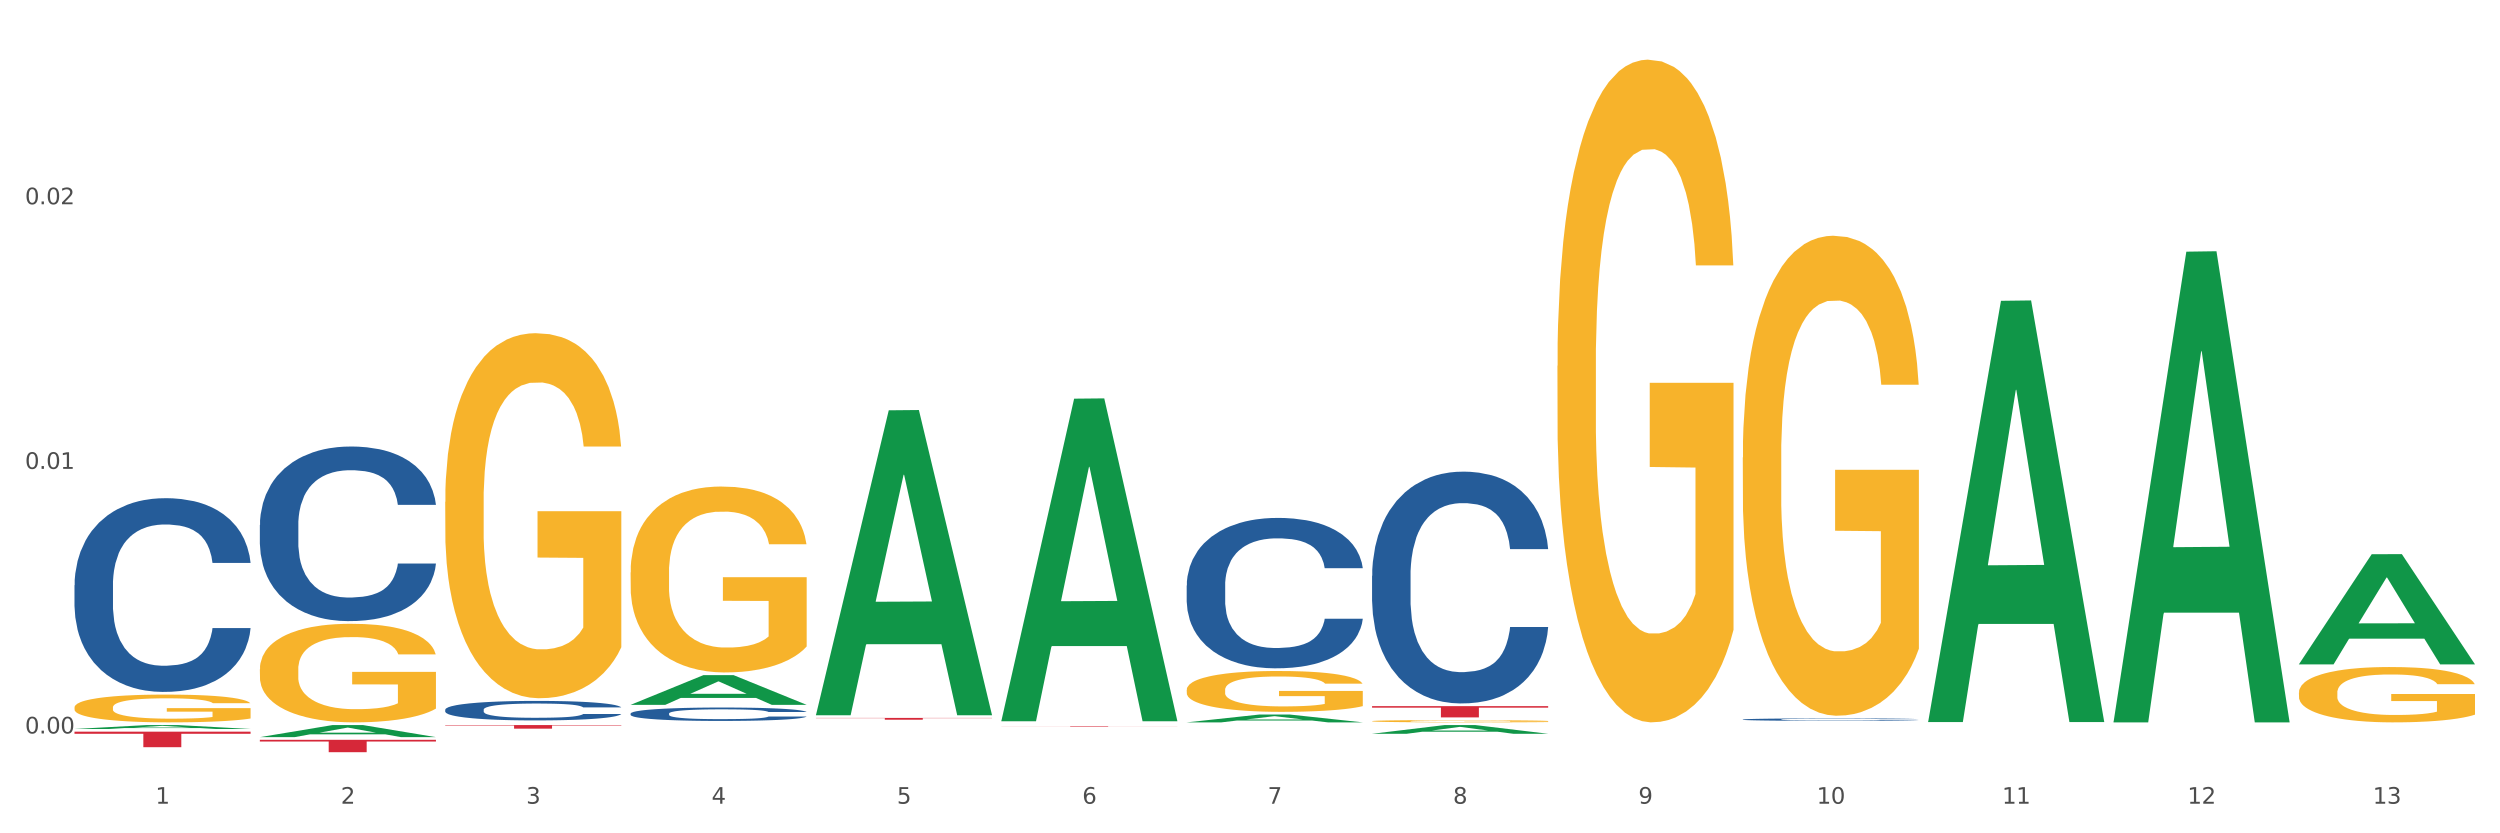 <?xml version="1.0" encoding="utf-8" standalone="no"?>
<!DOCTYPE svg PUBLIC "-//W3C//DTD SVG 1.1//EN"
  "http://www.w3.org/Graphics/SVG/1.1/DTD/svg11.dtd">
<svg xmlns:xlink="http://www.w3.org/1999/xlink" width="1080pt" height="360pt" viewBox="0 0 1080 360" xmlns="http://www.w3.org/2000/svg" version="1.1">
 <rect x="0" y="0" width="1080" height="360" fill="#333333" stroke="none"/>
 <defs>
  <style type="text/css">*{stroke-linejoin: round; stroke-linecap: butt}</style>
 </defs>
 <g id="figure_1">
  <g id="patch_1">
   <path d="M 0 360 
L 1080 360 
L 1080 0 
L 0 0 
z
" style="fill: #ffffff; stroke: #ffffff; stroke-linejoin: miter"/>
  </g>
  <g id="axes_1">
   <g id="matplotlib.axis_1">
    <g id="xtick_1">
     <g id="text_1">
      <!-- 1 -->
      <g style="fill: #4d4d4d" transform="translate(67.159 347.204) scale(0.096 -0.096)">
       <defs>
        <path id="DejaVuSans-31" d="M 794 531 
L 1825 531 
L 1825 4091 
L 703 3866 
L 703 4441 
L 1819 4666 
L 2450 4666 
L 2450 531 
L 3481 531 
L 3481 0 
L 794 0 
L 794 531 
z
" transform="scale(0.016)"/>
       </defs>
       <use xlink:href="#DejaVuSans-31"/>
      </g>
     </g>
    </g>
    <g id="xtick_2">
     <g id="text_2">
      <!-- 2 -->
      <g style="fill: #4d4d4d" transform="translate(147.238 347.204) scale(0.096 -0.096)">
       <defs>
        <path id="DejaVuSans-32" d="M 1228 531 
L 3431 531 
L 3431 0 
L 469 0 
L 469 531 
Q 828 903 1448 1529 
Q 2069 2156 2228 2338 
Q 2531 2678 2651 2914 
Q 2772 3150 2772 3378 
Q 2772 3750 2511 3984 
Q 2250 4219 1831 4219 
Q 1534 4219 1204 4116 
Q 875 4013 500 3803 
L 500 4441 
Q 881 4594 1212 4672 
Q 1544 4750 1819 4750 
Q 2544 4750 2975 4387 
Q 3406 4025 3406 3419 
Q 3406 3131 3298 2873 
Q 3191 2616 2906 2266 
Q 2828 2175 2409 1742 
Q 1991 1309 1228 531 
z
" transform="scale(0.016)"/>
       </defs>
       <use xlink:href="#DejaVuSans-32"/>
      </g>
     </g>
    </g>
    <g id="xtick_3">
     <g id="text_3">
      <!-- 3 -->
      <g style="fill: #4d4d4d" transform="translate(227.317 347.204) scale(0.096 -0.096)">
       <defs>
        <path id="DejaVuSans-33" d="M 2597 2516 
Q 3050 2419 3304 2112 
Q 3559 1806 3559 1356 
Q 3559 666 3084 287 
Q 2609 -91 1734 -91 
Q 1441 -91 1130 -33 
Q 819 25 488 141 
L 488 750 
Q 750 597 1062 519 
Q 1375 441 1716 441 
Q 2309 441 2620 675 
Q 2931 909 2931 1356 
Q 2931 1769 2642 2001 
Q 2353 2234 1838 2234 
L 1294 2234 
L 1294 2753 
L 1863 2753 
Q 2328 2753 2575 2939 
Q 2822 3125 2822 3475 
Q 2822 3834 2567 4026 
Q 2313 4219 1838 4219 
Q 1578 4219 1281 4162 
Q 984 4106 628 3988 
L 628 4550 
Q 988 4650 1302 4700 
Q 1616 4750 1894 4750 
Q 2613 4750 3031 4423 
Q 3450 4097 3450 3541 
Q 3450 3153 3228 2886 
Q 3006 2619 2597 2516 
z
" transform="scale(0.016)"/>
       </defs>
       <use xlink:href="#DejaVuSans-33"/>
      </g>
     </g>
    </g>
    <g id="xtick_4">
     <g id="text_4">
      <!-- 4 -->
      <g style="fill: #4d4d4d" transform="translate(307.396 347.204) scale(0.096 -0.096)">
       <defs>
        <path id="DejaVuSans-34" d="M 2419 4116 
L 825 1625 
L 2419 1625 
L 2419 4116 
z
M 2253 4666 
L 3047 4666 
L 3047 1625 
L 3713 1625 
L 3713 1100 
L 3047 1100 
L 3047 0 
L 2419 0 
L 2419 1100 
L 313 1100 
L 313 1709 
L 2253 4666 
z
" transform="scale(0.016)"/>
       </defs>
       <use xlink:href="#DejaVuSans-34"/>
      </g>
     </g>
    </g>
    <g id="xtick_5">
     <g id="text_5">
      <!-- 5 -->
      <g style="fill: #4d4d4d" transform="translate(387.475 347.204) scale(0.096 -0.096)">
       <defs>
        <path id="DejaVuSans-35" d="M 691 4666 
L 3169 4666 
L 3169 4134 
L 1269 4134 
L 1269 2991 
Q 1406 3038 1543 3061 
Q 1681 3084 1819 3084 
Q 2600 3084 3056 2656 
Q 3513 2228 3513 1497 
Q 3513 744 3044 326 
Q 2575 -91 1722 -91 
Q 1428 -91 1123 -41 
Q 819 9 494 109 
L 494 744 
Q 775 591 1075 516 
Q 1375 441 1709 441 
Q 2250 441 2565 725 
Q 2881 1009 2881 1497 
Q 2881 1984 2565 2268 
Q 2250 2553 1709 2553 
Q 1456 2553 1204 2497 
Q 953 2441 691 2322 
L 691 4666 
z
" transform="scale(0.016)"/>
       </defs>
       <use xlink:href="#DejaVuSans-35"/>
      </g>
     </g>
    </g>
    <g id="xtick_6">
     <g id="text_6">
      <!-- 6 -->
      <g style="fill: #4d4d4d" transform="translate(467.554 347.204) scale(0.096 -0.096)">
       <defs>
        <path id="DejaVuSans-36" d="M 2113 2584 
Q 1688 2584 1439 2293 
Q 1191 2003 1191 1497 
Q 1191 994 1439 701 
Q 1688 409 2113 409 
Q 2538 409 2786 701 
Q 3034 994 3034 1497 
Q 3034 2003 2786 2293 
Q 2538 2584 2113 2584 
z
M 3366 4563 
L 3366 3988 
Q 3128 4100 2886 4159 
Q 2644 4219 2406 4219 
Q 1781 4219 1451 3797 
Q 1122 3375 1075 2522 
Q 1259 2794 1537 2939 
Q 1816 3084 2150 3084 
Q 2853 3084 3261 2657 
Q 3669 2231 3669 1497 
Q 3669 778 3244 343 
Q 2819 -91 2113 -91 
Q 1303 -91 875 529 
Q 447 1150 447 2328 
Q 447 3434 972 4092 
Q 1497 4750 2381 4750 
Q 2619 4750 2861 4703 
Q 3103 4656 3366 4563 
z
" transform="scale(0.016)"/>
       </defs>
       <use xlink:href="#DejaVuSans-36"/>
      </g>
     </g>
    </g>
    <g id="xtick_7">
     <g id="text_7">
      <!-- 7 -->
      <g style="fill: #4d4d4d" transform="translate(547.634 347.204) scale(0.096 -0.096)">
       <defs>
        <path id="DejaVuSans-37" d="M 525 4666 
L 3525 4666 
L 3525 4397 
L 1831 0 
L 1172 0 
L 2766 4134 
L 525 4134 
L 525 4666 
z
" transform="scale(0.016)"/>
       </defs>
       <use xlink:href="#DejaVuSans-37"/>
      </g>
     </g>
    </g>
    <g id="xtick_8">
     <g id="text_8">
      <!-- 8 -->
      <g style="fill: #4d4d4d" transform="translate(627.713 347.204) scale(0.096 -0.096)">
       <defs>
        <path id="DejaVuSans-38" d="M 2034 2216 
Q 1584 2216 1326 1975 
Q 1069 1734 1069 1313 
Q 1069 891 1326 650 
Q 1584 409 2034 409 
Q 2484 409 2743 651 
Q 3003 894 3003 1313 
Q 3003 1734 2745 1975 
Q 2488 2216 2034 2216 
z
M 1403 2484 
Q 997 2584 770 2862 
Q 544 3141 544 3541 
Q 544 4100 942 4425 
Q 1341 4750 2034 4750 
Q 2731 4750 3128 4425 
Q 3525 4100 3525 3541 
Q 3525 3141 3298 2862 
Q 3072 2584 2669 2484 
Q 3125 2378 3379 2068 
Q 3634 1759 3634 1313 
Q 3634 634 3220 271 
Q 2806 -91 2034 -91 
Q 1263 -91 848 271 
Q 434 634 434 1313 
Q 434 1759 690 2068 
Q 947 2378 1403 2484 
z
M 1172 3481 
Q 1172 3119 1398 2916 
Q 1625 2713 2034 2713 
Q 2441 2713 2670 2916 
Q 2900 3119 2900 3481 
Q 2900 3844 2670 4047 
Q 2441 4250 2034 4250 
Q 1625 4250 1398 4047 
Q 1172 3844 1172 3481 
z
" transform="scale(0.016)"/>
       </defs>
       <use xlink:href="#DejaVuSans-38"/>
      </g>
     </g>
    </g>
    <g id="xtick_9">
     <g id="text_9">
      <!-- 9 -->
      <g style="fill: #4d4d4d" transform="translate(707.792 347.204) scale(0.096 -0.096)">
       <defs>
        <path id="DejaVuSans-39" d="M 703 97 
L 703 672 
Q 941 559 1184 500 
Q 1428 441 1663 441 
Q 2288 441 2617 861 
Q 2947 1281 2994 2138 
Q 2813 1869 2534 1725 
Q 2256 1581 1919 1581 
Q 1219 1581 811 2004 
Q 403 2428 403 3163 
Q 403 3881 828 4315 
Q 1253 4750 1959 4750 
Q 2769 4750 3195 4129 
Q 3622 3509 3622 2328 
Q 3622 1225 3098 567 
Q 2575 -91 1691 -91 
Q 1453 -91 1209 -44 
Q 966 3 703 97 
z
M 1959 2075 
Q 2384 2075 2632 2365 
Q 2881 2656 2881 3163 
Q 2881 3666 2632 3958 
Q 2384 4250 1959 4250 
Q 1534 4250 1286 3958 
Q 1038 3666 1038 3163 
Q 1038 2656 1286 2365 
Q 1534 2075 1959 2075 
z
" transform="scale(0.016)"/>
       </defs>
       <use xlink:href="#DejaVuSans-39"/>
      </g>
     </g>
    </g>
    <g id="xtick_10">
     <g id="text_10">
      <!-- 10 -->
      <g style="fill: #4d4d4d" transform="translate(784.817 347.204) scale(0.096 -0.096)">
       <defs>
        <path id="DejaVuSans-30" d="M 2034 4250 
Q 1547 4250 1301 3770 
Q 1056 3291 1056 2328 
Q 1056 1369 1301 889 
Q 1547 409 2034 409 
Q 2525 409 2770 889 
Q 3016 1369 3016 2328 
Q 3016 3291 2770 3770 
Q 2525 4250 2034 4250 
z
M 2034 4750 
Q 2819 4750 3233 4129 
Q 3647 3509 3647 2328 
Q 3647 1150 3233 529 
Q 2819 -91 2034 -91 
Q 1250 -91 836 529 
Q 422 1150 422 2328 
Q 422 3509 836 4129 
Q 1250 4750 2034 4750 
z
" transform="scale(0.016)"/>
       </defs>
       <use xlink:href="#DejaVuSans-31"/>
       <use xlink:href="#DejaVuSans-30" transform="translate(63.623 0)"/>
      </g>
     </g>
    </g>
    <g id="xtick_11">
     <g id="text_11">
      <!-- 11 -->
      <g style="fill: #4d4d4d" transform="translate(864.896 347.204) scale(0.096 -0.096)">
       <use xlink:href="#DejaVuSans-31"/>
       <use xlink:href="#DejaVuSans-31" transform="translate(63.623 0)"/>
      </g>
     </g>
    </g>
    <g id="xtick_12">
     <g id="text_12">
      <!-- 12 -->
      <g style="fill: #4d4d4d" transform="translate(944.975 347.204) scale(0.096 -0.096)">
       <use xlink:href="#DejaVuSans-31"/>
       <use xlink:href="#DejaVuSans-32" transform="translate(63.623 0)"/>
      </g>
     </g>
    </g>
    <g id="xtick_13">
     <g id="text_13">
      <!-- 13 -->
      <g style="fill: #4d4d4d" transform="translate(1025.054 347.204) scale(0.096 -0.096)">
       <use xlink:href="#DejaVuSans-31"/>
       <use xlink:href="#DejaVuSans-33" transform="translate(63.623 0)"/>
      </g>
     </g>
    </g>
    <g id="xtick_14"/>
    <g id="xtick_15"/>
    <g id="xtick_16"/>
    <g id="xtick_17"/>
    <g id="xtick_18"/>
    <g id="xtick_19"/>
    <g id="xtick_20"/>
    <g id="xtick_21"/>
    <g id="xtick_22"/>
    <g id="xtick_23"/>
    <g id="xtick_24"/>
    <g id="xtick_25"/>
   </g>
   <g id="matplotlib.axis_2">
    <g id="ytick_1">
     <g id="text_14">
      <!-- 0.00 -->
      <g style="fill: #4d4d4d" transform="translate(10.8 316.863) scale(0.096 -0.096)">
       <defs>
        <path id="DejaVuSans-2e" d="M 684 794 
L 1344 794 
L 1344 0 
L 684 0 
L 684 794 
z
" transform="scale(0.016)"/>
       </defs>
       <use xlink:href="#DejaVuSans-30"/>
       <use xlink:href="#DejaVuSans-2e" transform="translate(63.623 0)"/>
       <use xlink:href="#DejaVuSans-30" transform="translate(95.41 0)"/>
       <use xlink:href="#DejaVuSans-30" transform="translate(159.033 0)"/>
      </g>
     </g>
    </g>
    <g id="ytick_2">
     <g id="text_15">
      <!-- 0.01 -->
      <g style="fill: #4d4d4d" transform="translate(10.8 202.556) scale(0.096 -0.096)">
       <use xlink:href="#DejaVuSans-30"/>
       <use xlink:href="#DejaVuSans-2e" transform="translate(63.623 0)"/>
       <use xlink:href="#DejaVuSans-30" transform="translate(95.41 0)"/>
       <use xlink:href="#DejaVuSans-31" transform="translate(159.033 0)"/>
      </g>
     </g>
    </g>
    <g id="ytick_3">
     <g id="text_16">
      <!-- 0.02 -->
      <g style="fill: #4d4d4d" transform="translate(10.8 88.248) scale(0.096 -0.096)">
       <use xlink:href="#DejaVuSans-30"/>
       <use xlink:href="#DejaVuSans-2e" transform="translate(63.623 0)"/>
       <use xlink:href="#DejaVuSans-30" transform="translate(95.41 0)"/>
       <use xlink:href="#DejaVuSans-32" transform="translate(159.033 0)"/>
      </g>
     </g>
    </g>
    <g id="ytick_4"/>
    <g id="ytick_5"/>
    <g id="ytick_6"/>
   </g>
   <g id="PolyCollection_1">
    <path d="M 32.175 314.917 
L 32.253 314.916 
L 63.625 313.217 
L 76.644 313.216 
L 108.25 314.921 
L 93.192 314.921 
L 86.369 314.524 
L 53.978 314.524 
L 53.743 314.53 
L 47.155 314.921 
L 32.175 314.921 
L 32.175 314.917 
L 58.056 314.287 
L 82.291 314.285 
L 70.291 313.579 
L 70.134 313.576 
L 69.977 313.581 
L 57.978 314.285 
L 58.056 314.287 
L 32.175 314.917 
z
" clip-path="url(#pac9ba8c519)" style="fill: #109648"/>
    <path d="M 352.492 310.139 
L 428.567 310.139 
L 428.567 310.248 
L 398.641 310.249 
L 398.641 310.92 
L 382.237 310.92 
L 382.237 310.249 
L 352.492 310.248 
L 352.492 310.14 
L 352.492 310.139 
z
" clip-path="url(#pac9ba8c519)" style="fill: #d62839"/>
    <path d="M 192.333 313.216 
L 268.408 313.216 
L 268.408 313.434 
L 238.483 313.436 
L 238.483 314.788 
L 222.078 314.788 
L 222.078 313.436 
L 192.333 313.434 
L 192.333 313.217 
L 192.333 313.216 
z
" clip-path="url(#pac9ba8c519)" style="fill: #d62839"/>
    <path d="M 112.254 319.601 
L 188.329 319.601 
L 188.329 320.344 
L 158.404 320.349 
L 158.404 324.95 
L 141.999 324.95 
L 141.999 320.349 
L 112.254 320.344 
L 112.254 319.606 
L 112.254 319.601 
z
" clip-path="url(#pac9ba8c519)" style="fill: #d62839"/>
    <path d="M 32.175 316.07 
L 108.25 316.07 
L 108.25 317.004 
L 78.325 317.011 
L 78.325 322.792 
L 61.92 322.792 
L 61.92 317.011 
L 32.175 317.004 
L 32.175 316.077 
L 32.175 316.07 
z
" clip-path="url(#pac9ba8c519)" style="fill: #d62839"/>
    <path d="M 112.254 226.785 
L 112.344 226.717 
L 112.344 224.788 
L 112.614 222.17 
L 113.603 217.348 
L 114.862 213.696 
L 117.02 209.425 
L 118.189 207.634 
L 119.718 205.636 
L 122.865 202.398 
L 126.462 199.643 
L 128.98 198.127 
L 130.868 197.163 
L 135.095 195.44 
L 137.523 194.683 
L 140.04 194.063 
L 142.199 193.649 
L 145.796 193.167 
L 148.673 192.96 
L 152 192.891 
L 154.788 192.96 
L 158.475 193.236 
L 163.87 194.063 
L 165.938 194.545 
L 168.726 195.371 
L 171.604 196.474 
L 173.942 197.576 
L 176.639 199.16 
L 179.427 201.227 
L 182.125 203.845 
L 184.013 206.256 
L 185.542 208.805 
L 186.891 211.905 
L 187.88 215.281 
L 188.329 218.105 
L 171.873 218.105 
L 171.424 215.556 
L 170.525 212.801 
L 169.625 210.941 
L 168.636 209.425 
L 167.107 207.703 
L 165.759 206.601 
L 163.51 205.292 
L 161.442 204.465 
L 159.734 203.983 
L 157.665 203.569 
L 153.259 203.156 
L 150.112 203.156 
L 148.134 203.294 
L 145.706 203.638 
L 143.637 204.121 
L 141.209 204.947 
L 139.321 205.843 
L 137.433 207.014 
L 136.354 207.841 
L 134.735 209.356 
L 133.656 210.596 
L 132.217 212.732 
L 131.408 214.247 
L 129.969 218.174 
L 129.34 221.068 
L 129.07 223.065 
L 128.89 225.27 
L 128.89 236.017 
L 129.43 240.839 
L 129.879 242.906 
L 130.599 245.248 
L 131.947 248.279 
L 133.926 251.242 
L 135.994 253.377 
L 137.702 254.686 
L 139.321 255.651 
L 140.94 256.408 
L 142.918 257.097 
L 144.537 257.511 
L 146.965 257.924 
L 149.842 258.131 
L 152.09 258.131 
L 156.676 257.786 
L 158.745 257.442 
L 160.723 256.959 
L 162.881 256.202 
L 164.59 255.375 
L 165.579 254.755 
L 167.197 253.446 
L 168.456 252.068 
L 169.535 250.484 
L 170.255 249.106 
L 171.064 247.039 
L 171.694 244.697 
L 171.873 243.457 
L 188.329 243.457 
L 187.97 245.937 
L 187.34 248.348 
L 186.081 251.586 
L 185.092 253.446 
L 183.563 255.719 
L 181.945 257.648 
L 179.697 259.784 
L 177.628 261.368 
L 175.47 262.746 
L 173.132 263.986 
L 168.906 265.709 
L 167.377 266.191 
L 164.14 267.017 
L 161.622 267.5 
L 157.935 267.982 
L 154.158 268.257 
L 150.202 268.326 
L 146.695 268.189 
L 142.828 267.775 
L 140.4 267.362 
L 137.702 266.742 
L 134.555 265.777 
L 131.588 264.606 
L 128.8 263.228 
L 126.192 261.644 
L 123.764 259.853 
L 120.617 256.891 
L 118.279 253.997 
L 116.57 251.31 
L 115.401 249.037 
L 114.232 246.144 
L 113.603 244.146 
L 112.614 239.324 
L 112.254 234.846 
L 112.254 226.785 
z
" clip-path="url(#pac9ba8c519)" style="fill: #255c99"/>
    <path d="M 993.125 299.205 
L 993.215 299.183 
L 993.215 298.397 
L 993.394 297.72 
L 994.292 296.082 
L 995.64 294.728 
L 996.628 294.008 
L 997.616 293.418 
L 998.783 292.828 
L 1000.22 292.217 
L 1002.825 291.322 
L 1004.442 290.863 
L 1006.418 290.383 
L 1010.01 289.684 
L 1012.615 289.291 
L 1015.31 288.963 
L 1019.711 288.57 
L 1022.585 288.396 
L 1025.639 288.265 
L 1029.321 288.177 
L 1032.105 288.155 
L 1038.213 288.221 
L 1043.422 288.417 
L 1045.937 288.57 
L 1049.171 288.832 
L 1050.877 289.007 
L 1053.662 289.356 
L 1056.536 289.815 
L 1058.512 290.208 
L 1061.476 290.95 
L 1063.721 291.693 
L 1065.787 292.61 
L 1066.865 293.243 
L 1067.673 293.833 
L 1068.392 294.51 
L 1069.11 295.58 
L 1052.943 295.58 
L 1052.314 294.815 
L 1051.326 294.095 
L 1049.889 293.396 
L 1048.632 292.959 
L 1046.476 292.413 
L 1044.5 292.064 
L 1042.434 291.802 
L 1039.92 291.584 
L 1037.944 291.475 
L 1035.159 291.387 
L 1029.68 291.409 
L 1025.998 291.584 
L 1023.483 291.802 
L 1021.866 291.999 
L 1020.429 292.217 
L 1018.813 292.523 
L 1016.926 292.981 
L 1015.579 293.396 
L 1014.232 293.92 
L 1013.154 294.444 
L 1012.166 295.056 
L 1011.358 295.711 
L 1010.729 296.388 
L 1010.19 297.217 
L 1009.741 298.593 
L 1009.741 301.585 
L 1009.921 302.262 
L 1010.37 303.157 
L 1010.909 303.834 
L 1011.807 304.642 
L 1012.615 305.188 
L 1014.142 305.974 
L 1015.849 306.629 
L 1017.196 307.044 
L 1018.543 307.393 
L 1020.878 307.873 
L 1023.483 308.267 
L 1025.728 308.507 
L 1028.782 308.725 
L 1030.848 308.812 
L 1032.644 308.856 
L 1037.045 308.856 
L 1040.189 308.791 
L 1043.692 308.638 
L 1046.386 308.441 
L 1048.632 308.201 
L 1051.147 307.808 
L 1052.763 307.437 
L 1052.763 302.873 
L 1033.004 302.851 
L 1033.004 299.816 
L 1069.2 299.816 
L 1069.2 308.725 
L 1067.673 309.184 
L 1065.967 309.599 
L 1064.17 309.97 
L 1061.476 310.428 
L 1058.242 310.865 
L 1055.368 311.171 
L 1052.314 311.433 
L 1048.722 311.673 
L 1044.051 311.891 
L 1041.177 311.979 
L 1037.584 312.044 
L 1033.363 312.066 
L 1029.68 312.022 
L 1026.088 311.913 
L 1022.315 311.717 
L 1018.633 311.433 
L 1015.849 311.149 
L 1013.064 310.8 
L 1010.1 310.341 
L 1007.765 309.904 
L 1005.969 309.511 
L 1003.993 309.009 
L 1001.837 308.354 
L 1000.22 307.764 
L 998.783 307.153 
L 997.256 306.367 
L 996.179 305.69 
L 995.101 304.838 
L 994.472 304.205 
L 993.754 303.222 
L 993.215 301.847 
L 993.125 299.205 
z
" clip-path="url(#pac9ba8c519)" style="fill: #f7b32b"/>
    <path d="M 752.887 197.656 
L 752.977 197.467 
L 752.977 190.649 
L 753.157 184.778 
L 754.055 170.575 
L 755.402 158.834 
L 756.39 152.584 
L 757.378 147.471 
L 758.546 142.358 
L 759.983 137.055 
L 762.588 129.291 
L 764.204 125.314 
L 766.18 121.148 
L 769.773 115.088 
L 772.378 111.679 
L 775.072 108.838 
L 779.473 105.429 
L 782.347 103.914 
L 785.401 102.778 
L 789.084 102.02 
L 791.868 101.831 
L 797.976 102.399 
L 803.185 104.104 
L 805.7 105.429 
L 808.933 107.702 
L 810.64 109.217 
L 813.424 112.247 
L 816.298 116.224 
L 818.274 119.633 
L 821.238 126.071 
L 823.484 132.51 
L 825.549 140.464 
L 826.627 145.956 
L 827.436 151.069 
L 828.154 156.94 
L 828.873 166.219 
L 812.706 166.219 
L 812.077 159.591 
L 811.089 153.342 
L 809.652 147.282 
L 808.394 143.494 
L 806.239 138.76 
L 804.263 135.73 
L 802.197 133.457 
L 799.682 131.563 
L 797.706 130.616 
L 794.922 129.859 
L 789.443 130.048 
L 785.76 131.563 
L 783.246 133.457 
L 781.629 135.162 
L 780.192 137.055 
L 778.575 139.707 
L 776.689 143.683 
L 775.342 147.282 
L 773.994 151.827 
L 772.917 156.372 
L 771.929 161.674 
L 771.12 167.356 
L 770.492 173.226 
L 769.953 180.423 
L 769.504 192.353 
L 769.504 218.298 
L 769.683 224.169 
L 770.132 231.933 
L 770.671 237.804 
L 771.569 244.811 
L 772.378 249.545 
L 773.905 256.363 
L 775.611 262.044 
L 776.958 265.642 
L 778.306 268.673 
L 780.641 272.839 
L 783.246 276.248 
L 785.491 278.331 
L 788.545 280.225 
L 790.611 280.982 
L 792.407 281.361 
L 796.808 281.361 
L 799.952 280.793 
L 803.454 279.467 
L 806.149 277.763 
L 808.394 275.679 
L 810.909 272.271 
L 812.526 269.051 
L 812.526 229.471 
L 792.766 229.282 
L 792.766 202.959 
L 828.963 202.959 
L 828.963 280.225 
L 827.436 284.201 
L 825.729 287.8 
L 823.933 291.019 
L 821.238 294.996 
L 818.005 298.784 
L 815.131 301.435 
L 812.077 303.707 
L 808.484 305.79 
L 803.814 307.684 
L 800.94 308.442 
L 797.347 309.01 
L 793.125 309.199 
L 789.443 308.821 
L 785.85 307.874 
L 782.078 306.169 
L 778.395 303.707 
L 775.611 301.245 
L 772.827 298.215 
L 769.863 294.238 
L 767.528 290.451 
L 765.731 287.042 
L 763.755 282.686 
L 761.6 277.005 
L 759.983 271.892 
L 758.546 266.589 
L 757.019 259.772 
L 755.941 253.901 
L 754.863 246.515 
L 754.235 241.023 
L 753.516 232.501 
L 752.977 220.571 
L 752.887 197.656 
z
" clip-path="url(#pac9ba8c519)" style="fill: #f7b32b"/>
    <path d="M 672.808 158.062 
L 672.898 157.8 
L 672.898 148.388 
L 673.078 140.282 
L 673.976 120.672 
L 675.323 104.461 
L 676.311 95.833 
L 677.299 88.773 
L 678.467 81.713 
L 679.904 74.392 
L 682.508 63.672 
L 684.125 58.181 
L 686.101 52.429 
L 689.694 44.062 
L 692.299 39.356 
L 694.993 35.434 
L 699.394 30.727 
L 702.268 28.636 
L 705.322 27.067 
L 709.005 26.021 
L 711.789 25.759 
L 717.896 26.544 
L 723.106 28.897 
L 725.621 30.727 
L 728.854 33.865 
L 730.561 35.957 
L 733.345 40.14 
L 736.219 45.631 
L 738.195 50.337 
L 741.159 59.227 
L 743.405 68.117 
L 745.47 79.099 
L 746.548 86.681 
L 747.357 93.741 
L 748.075 101.846 
L 748.794 114.658 
L 732.626 114.658 
L 731.998 105.507 
L 731.01 96.879 
L 729.573 88.512 
L 728.315 83.282 
L 726.16 76.746 
L 724.184 72.562 
L 722.118 69.425 
L 719.603 66.81 
L 717.627 65.503 
L 714.843 64.457 
L 709.364 64.718 
L 705.681 66.81 
L 703.166 69.425 
L 701.55 71.778 
L 700.113 74.392 
L 698.496 78.053 
L 696.61 83.544 
L 695.263 88.512 
L 693.915 94.787 
L 692.837 101.062 
L 691.849 108.383 
L 691.041 116.227 
L 690.412 124.333 
L 689.873 134.268 
L 689.424 150.741 
L 689.424 186.562 
L 689.604 194.667 
L 690.053 205.387 
L 690.592 213.493 
L 691.49 223.167 
L 692.299 229.704 
L 693.825 239.117 
L 695.532 246.961 
L 696.879 251.929 
L 698.226 256.112 
L 700.562 261.864 
L 703.166 266.571 
L 705.412 269.447 
L 708.466 272.062 
L 710.531 273.107 
L 712.328 273.63 
L 716.729 273.63 
L 719.872 272.846 
L 723.375 271.016 
L 726.07 268.662 
L 728.315 265.786 
L 730.83 261.08 
L 732.447 256.635 
L 732.447 201.988 
L 712.687 201.727 
L 712.687 165.383 
L 748.883 165.383 
L 748.883 272.062 
L 747.357 277.552 
L 745.65 282.52 
L 743.854 286.965 
L 741.159 292.456 
L 737.926 297.685 
L 735.052 301.346 
L 731.998 304.483 
L 728.405 307.36 
L 723.735 309.974 
L 720.86 311.02 
L 717.268 311.805 
L 713.046 312.066 
L 709.364 311.543 
L 705.771 310.236 
L 701.999 307.883 
L 698.316 304.483 
L 695.532 301.084 
L 692.748 296.901 
L 689.784 291.41 
L 687.448 286.181 
L 685.652 281.474 
L 683.676 275.461 
L 681.52 267.617 
L 679.904 260.557 
L 678.467 253.236 
L 676.94 243.823 
L 675.862 235.718 
L 674.784 225.52 
L 674.155 217.938 
L 673.437 206.172 
L 672.898 189.699 
L 672.808 158.062 
z
" clip-path="url(#pac9ba8c519)" style="fill: #f7b32b"/>
    <path d="M 592.729 311.526 
L 592.819 311.525 
L 592.819 311.492 
L 592.999 311.464 
L 593.897 311.395 
L 595.244 311.339 
L 596.232 311.308 
L 597.22 311.284 
L 598.388 311.259 
L 599.825 311.233 
L 602.429 311.196 
L 604.046 311.176 
L 606.022 311.156 
L 609.615 311.127 
L 612.219 311.11 
L 614.914 311.097 
L 619.315 311.08 
L 622.189 311.073 
L 625.243 311.067 
L 628.925 311.064 
L 631.71 311.063 
L 637.817 311.065 
L 643.027 311.074 
L 645.542 311.08 
L 648.775 311.091 
L 650.482 311.098 
L 653.266 311.113 
L 656.14 311.132 
L 658.116 311.149 
L 661.08 311.18 
L 663.325 311.211 
L 665.391 311.25 
L 666.469 311.276 
L 667.277 311.301 
L 667.996 311.329 
L 668.714 311.374 
L 652.547 311.374 
L 651.919 311.342 
L 650.931 311.312 
L 649.494 311.283 
L 648.236 311.264 
L 646.08 311.241 
L 644.105 311.227 
L 642.039 311.216 
L 639.524 311.207 
L 637.548 311.202 
L 634.764 311.198 
L 629.285 311.199 
L 625.602 311.207 
L 623.087 311.216 
L 621.471 311.224 
L 620.033 311.233 
L 618.417 311.246 
L 616.531 311.265 
L 615.183 311.283 
L 613.836 311.305 
L 612.758 311.327 
L 611.77 311.352 
L 610.962 311.38 
L 610.333 311.408 
L 609.794 311.443 
L 609.345 311.501 
L 609.345 311.626 
L 609.525 311.655 
L 609.974 311.692 
L 610.513 311.721 
L 611.411 311.754 
L 612.219 311.777 
L 613.746 311.81 
L 615.453 311.838 
L 616.8 311.855 
L 618.147 311.87 
L 620.483 311.89 
L 623.087 311.907 
L 625.333 311.917 
L 628.386 311.926 
L 630.452 311.929 
L 632.249 311.931 
L 636.65 311.931 
L 639.793 311.929 
L 643.296 311.922 
L 645.991 311.914 
L 648.236 311.904 
L 650.751 311.887 
L 652.368 311.872 
L 652.368 311.68 
L 632.608 311.679 
L 632.608 311.552 
L 668.804 311.552 
L 668.804 311.926 
L 667.277 311.945 
L 665.571 311.962 
L 663.774 311.978 
L 661.08 311.997 
L 657.847 312.016 
L 654.972 312.028 
L 651.919 312.039 
L 648.326 312.05 
L 643.655 312.059 
L 640.781 312.062 
L 637.189 312.065 
L 632.967 312.066 
L 629.285 312.064 
L 625.692 312.06 
L 621.92 312.051 
L 618.237 312.039 
L 615.453 312.028 
L 612.668 312.013 
L 609.705 311.994 
L 607.369 311.975 
L 605.573 311.959 
L 603.597 311.938 
L 601.441 311.91 
L 599.825 311.886 
L 598.388 311.86 
L 596.861 311.827 
L 595.783 311.798 
L 594.705 311.763 
L 594.076 311.736 
L 593.358 311.695 
L 592.819 311.637 
L 592.729 311.526 
z
" clip-path="url(#pac9ba8c519)" style="fill: #f7b32b"/>
    <path d="M 512.65 298.025 
L 512.74 298.009 
L 512.74 297.428 
L 512.919 296.929 
L 513.818 295.72 
L 515.165 294.72 
L 516.153 294.188 
L 517.141 293.753 
L 518.308 293.318 
L 519.745 292.866 
L 522.35 292.205 
L 523.967 291.867 
L 525.943 291.512 
L 529.536 290.996 
L 532.14 290.706 
L 534.835 290.464 
L 539.236 290.174 
L 542.11 290.045 
L 545.164 289.949 
L 548.846 289.884 
L 551.631 289.868 
L 557.738 289.916 
L 562.948 290.061 
L 565.462 290.174 
L 568.696 290.368 
L 570.402 290.497 
L 573.187 290.755 
L 576.061 291.093 
L 578.037 291.383 
L 581.001 291.931 
L 583.246 292.479 
L 585.312 293.157 
L 586.39 293.624 
L 587.198 294.059 
L 587.917 294.559 
L 588.635 295.349 
L 572.468 295.349 
L 571.839 294.785 
L 570.851 294.253 
L 569.414 293.737 
L 568.157 293.414 
L 566.001 293.011 
L 564.025 292.754 
L 561.96 292.56 
L 559.445 292.399 
L 557.469 292.318 
L 554.684 292.254 
L 549.206 292.27 
L 545.523 292.399 
L 543.008 292.56 
L 541.391 292.705 
L 539.954 292.866 
L 538.338 293.092 
L 536.451 293.431 
L 535.104 293.737 
L 533.757 294.124 
L 532.679 294.511 
L 531.691 294.962 
L 530.883 295.446 
L 530.254 295.945 
L 529.715 296.558 
L 529.266 297.574 
L 529.266 299.782 
L 529.446 300.282 
L 529.895 300.943 
L 530.434 301.442 
L 531.332 302.039 
L 532.14 302.442 
L 533.667 303.022 
L 535.374 303.506 
L 536.721 303.812 
L 538.068 304.07 
L 540.403 304.425 
L 543.008 304.715 
L 545.254 304.892 
L 548.307 305.053 
L 550.373 305.118 
L 552.169 305.15 
L 556.571 305.15 
L 559.714 305.102 
L 563.217 304.989 
L 565.912 304.844 
L 568.157 304.666 
L 570.672 304.376 
L 572.289 304.102 
L 572.289 300.733 
L 552.529 300.717 
L 552.529 298.476 
L 588.725 298.476 
L 588.725 305.053 
L 587.198 305.392 
L 585.492 305.698 
L 583.695 305.972 
L 581.001 306.311 
L 577.767 306.633 
L 574.893 306.859 
L 571.839 307.052 
L 568.247 307.23 
L 563.576 307.391 
L 560.702 307.455 
L 557.109 307.504 
L 552.888 307.52 
L 549.206 307.488 
L 545.613 307.407 
L 541.841 307.262 
L 538.158 307.052 
L 535.374 306.843 
L 532.589 306.585 
L 529.625 306.246 
L 527.29 305.924 
L 525.494 305.634 
L 523.518 305.263 
L 521.362 304.779 
L 519.745 304.344 
L 518.308 303.893 
L 516.781 303.312 
L 515.704 302.813 
L 514.626 302.184 
L 513.997 301.716 
L 513.279 300.991 
L 512.74 299.975 
L 512.65 298.025 
z
" clip-path="url(#pac9ba8c519)" style="fill: #f7b32b"/>
    <path d="M 272.412 247.296 
L 272.502 247.222 
L 272.502 244.582 
L 272.682 242.308 
L 273.58 236.806 
L 274.927 232.258 
L 275.915 229.837 
L 276.903 227.857 
L 278.071 225.876 
L 279.508 223.822 
L 282.113 220.815 
L 283.729 219.274 
L 285.705 217.661 
L 289.298 215.313 
L 291.903 213.993 
L 294.597 212.893 
L 298.998 211.572 
L 301.873 210.985 
L 304.926 210.545 
L 308.609 210.252 
L 311.393 210.178 
L 317.501 210.398 
L 322.71 211.059 
L 325.225 211.572 
L 328.458 212.452 
L 330.165 213.039 
L 332.949 214.213 
L 335.823 215.753 
L 337.799 217.074 
L 340.763 219.568 
L 343.009 222.062 
L 345.075 225.143 
L 346.152 227.27 
L 346.961 229.251 
L 347.679 231.525 
L 348.398 235.119 
L 332.231 235.119 
L 331.602 232.552 
L 330.614 230.131 
L 329.177 227.784 
L 327.919 226.316 
L 325.764 224.483 
L 323.788 223.309 
L 321.722 222.429 
L 319.207 221.695 
L 317.231 221.328 
L 314.447 221.035 
L 308.968 221.108 
L 305.286 221.695 
L 302.771 222.429 
L 301.154 223.089 
L 299.717 223.822 
L 298.1 224.849 
L 296.214 226.39 
L 294.867 227.784 
L 293.52 229.544 
L 292.442 231.305 
L 291.454 233.358 
L 290.645 235.559 
L 290.017 237.833 
L 289.478 240.621 
L 289.029 245.242 
L 289.029 255.291 
L 289.208 257.565 
L 289.657 260.573 
L 290.196 262.847 
L 291.094 265.561 
L 291.903 267.395 
L 293.43 270.036 
L 295.136 272.236 
L 296.483 273.63 
L 297.831 274.804 
L 300.166 276.418 
L 302.771 277.738 
L 305.016 278.545 
L 308.07 279.278 
L 310.136 279.572 
L 311.932 279.718 
L 316.333 279.718 
L 319.477 279.498 
L 322.98 278.985 
L 325.674 278.325 
L 327.919 277.518 
L 330.434 276.197 
L 332.051 274.95 
L 332.051 259.619 
L 312.291 259.546 
L 312.291 249.35 
L 348.488 249.35 
L 348.488 279.278 
L 346.961 280.819 
L 345.254 282.213 
L 343.458 283.46 
L 340.763 285 
L 337.53 286.467 
L 334.656 287.494 
L 331.602 288.374 
L 328.009 289.181 
L 323.339 289.915 
L 320.465 290.208 
L 316.872 290.428 
L 312.651 290.502 
L 308.968 290.355 
L 305.375 289.988 
L 301.603 289.328 
L 297.921 288.374 
L 295.136 287.421 
L 292.352 286.247 
L 289.388 284.707 
L 287.053 283.239 
L 285.256 281.919 
L 283.28 280.232 
L 281.125 278.031 
L 279.508 276.051 
L 278.071 273.997 
L 276.544 271.356 
L 275.466 269.082 
L 274.388 266.221 
L 273.76 264.094 
L 273.041 260.793 
L 272.502 256.172 
L 272.412 247.296 
z
" clip-path="url(#pac9ba8c519)" style="fill: #f7b32b"/>
    <path d="M 192.333 216.81 
L 192.423 216.666 
L 192.423 211.481 
L 192.603 207.016 
L 193.501 196.214 
L 194.848 187.285 
L 195.836 182.532 
L 196.824 178.643 
L 197.992 174.754 
L 199.429 170.722 
L 202.034 164.817 
L 203.65 161.792 
L 205.626 158.624 
L 209.219 154.015 
L 211.824 151.422 
L 214.518 149.262 
L 218.919 146.669 
L 221.793 145.517 
L 224.847 144.653 
L 228.53 144.077 
L 231.314 143.933 
L 237.422 144.365 
L 242.631 145.661 
L 245.146 146.669 
L 248.379 148.398 
L 250.086 149.55 
L 252.87 151.854 
L 255.744 154.879 
L 257.72 157.471 
L 260.684 162.368 
L 262.93 167.265 
L 264.995 173.314 
L 266.073 177.491 
L 266.882 181.38 
L 267.6 185.844 
L 268.319 192.902 
L 252.152 192.902 
L 251.523 187.861 
L 250.535 183.108 
L 249.098 178.499 
L 247.84 175.619 
L 245.685 172.018 
L 243.709 169.714 
L 241.643 167.985 
L 239.128 166.545 
L 237.152 165.825 
L 234.368 165.249 
L 228.889 165.393 
L 225.206 166.545 
L 222.692 167.985 
L 221.075 169.281 
L 219.638 170.722 
L 218.021 172.738 
L 216.135 175.763 
L 214.788 178.499 
L 213.44 181.956 
L 212.363 185.412 
L 211.375 189.445 
L 210.566 193.766 
L 209.937 198.231 
L 209.399 203.704 
L 208.949 212.777 
L 208.949 232.509 
L 209.129 236.974 
L 209.578 242.879 
L 210.117 247.343 
L 211.015 252.672 
L 211.824 256.273 
L 213.351 261.458 
L 215.057 265.779 
L 216.404 268.515 
L 217.752 270.82 
L 220.087 273.988 
L 222.692 276.581 
L 224.937 278.165 
L 227.991 279.605 
L 230.057 280.181 
L 231.853 280.469 
L 236.254 280.469 
L 239.398 280.037 
L 242.9 279.029 
L 245.595 277.733 
L 247.84 276.149 
L 250.355 273.556 
L 251.972 271.108 
L 251.972 241.006 
L 232.212 240.862 
L 232.212 220.843 
L 268.408 220.843 
L 268.408 279.605 
L 266.882 282.63 
L 265.175 285.366 
L 263.379 287.815 
L 260.684 290.839 
L 257.451 293.72 
L 254.577 295.736 
L 251.523 297.464 
L 247.93 299.049 
L 243.26 300.489 
L 240.386 301.065 
L 236.793 301.497 
L 232.571 301.641 
L 228.889 301.353 
L 225.296 300.633 
L 221.524 299.337 
L 217.841 297.464 
L 215.057 295.592 
L 212.273 293.288 
L 209.309 290.263 
L 206.974 287.383 
L 205.177 284.79 
L 203.201 281.478 
L 201.046 277.157 
L 199.429 273.268 
L 197.992 269.235 
L 196.465 264.05 
L 195.387 259.586 
L 194.309 253.969 
L 193.681 249.792 
L 192.962 243.311 
L 192.423 234.237 
L 192.333 216.81 
z
" clip-path="url(#pac9ba8c519)" style="fill: #f7b32b"/>
    <path d="M 112.254 289.157 
L 112.344 289.118 
L 112.344 287.718 
L 112.524 286.512 
L 113.422 283.595 
L 114.769 281.184 
L 115.757 279.9 
L 116.745 278.85 
L 117.913 277.8 
L 119.35 276.711 
L 121.954 275.116 
L 123.571 274.299 
L 125.547 273.443 
L 129.14 272.199 
L 131.744 271.499 
L 134.439 270.915 
L 138.84 270.215 
L 141.714 269.904 
L 144.768 269.671 
L 148.45 269.515 
L 151.235 269.476 
L 157.342 269.593 
L 162.552 269.943 
L 165.067 270.215 
L 168.3 270.682 
L 170.007 270.993 
L 172.791 271.615 
L 175.665 272.432 
L 177.641 273.132 
L 180.605 274.455 
L 182.85 275.777 
L 184.916 277.411 
L 185.994 278.539 
L 186.802 279.589 
L 187.521 280.795 
L 188.24 282.7 
L 172.072 282.7 
L 171.444 281.339 
L 170.456 280.056 
L 169.019 278.811 
L 167.761 278.033 
L 165.606 277.061 
L 163.63 276.438 
L 161.564 275.972 
L 159.049 275.583 
L 157.073 275.388 
L 154.289 275.233 
L 148.81 275.272 
L 145.127 275.583 
L 142.612 275.972 
L 140.996 276.322 
L 139.559 276.711 
L 137.942 277.255 
L 136.056 278.072 
L 134.708 278.811 
L 133.361 279.744 
L 132.283 280.678 
L 131.295 281.767 
L 130.487 282.934 
L 129.858 284.14 
L 129.319 285.618 
L 128.87 288.068 
L 128.87 293.397 
L 129.05 294.602 
L 129.499 296.197 
L 130.038 297.403 
L 130.936 298.842 
L 131.744 299.814 
L 133.271 301.214 
L 134.978 302.381 
L 136.325 303.12 
L 137.672 303.743 
L 140.008 304.598 
L 142.612 305.298 
L 144.858 305.726 
L 147.912 306.115 
L 149.977 306.271 
L 151.774 306.348 
L 156.175 306.348 
L 159.318 306.232 
L 162.821 305.96 
L 165.516 305.609 
L 167.761 305.182 
L 170.276 304.482 
L 171.893 303.82 
L 171.893 295.691 
L 152.133 295.652 
L 152.133 290.246 
L 188.329 290.246 
L 188.329 306.115 
L 186.802 306.932 
L 185.096 307.671 
L 183.3 308.332 
L 180.605 309.149 
L 177.372 309.927 
L 174.497 310.471 
L 171.444 310.938 
L 167.851 311.366 
L 163.181 311.755 
L 160.306 311.91 
L 156.714 312.027 
L 152.492 312.066 
L 148.81 311.988 
L 145.217 311.794 
L 141.445 311.444 
L 137.762 310.938 
L 134.978 310.432 
L 132.194 309.81 
L 129.23 308.993 
L 126.894 308.215 
L 125.098 307.515 
L 123.122 306.621 
L 120.966 305.454 
L 119.35 304.404 
L 117.913 303.315 
L 116.386 301.914 
L 115.308 300.709 
L 114.23 299.192 
L 113.601 298.064 
L 112.883 296.314 
L 112.344 293.863 
L 112.254 289.157 
z
" clip-path="url(#pac9ba8c519)" style="fill: #f7b32b"/>
    <path d="M 32.175 305.608 
L 32.265 305.597 
L 32.265 305.203 
L 32.444 304.863 
L 33.343 304.04 
L 34.69 303.361 
L 35.678 302.999 
L 36.666 302.703 
L 37.833 302.407 
L 39.271 302.1 
L 41.875 301.65 
L 43.492 301.42 
L 45.468 301.179 
L 49.061 300.828 
L 51.665 300.631 
L 54.36 300.466 
L 58.761 300.269 
L 61.635 300.181 
L 64.689 300.115 
L 68.371 300.072 
L 71.156 300.061 
L 77.263 300.093 
L 82.473 300.192 
L 84.988 300.269 
L 88.221 300.4 
L 89.927 300.488 
L 92.712 300.664 
L 95.586 300.894 
L 97.562 301.091 
L 100.526 301.464 
L 102.771 301.837 
L 104.837 302.297 
L 105.915 302.615 
L 106.723 302.911 
L 107.442 303.251 
L 108.16 303.788 
L 91.993 303.788 
L 91.365 303.405 
L 90.377 303.043 
L 88.939 302.692 
L 87.682 302.473 
L 85.526 302.199 
L 83.55 302.023 
L 81.485 301.892 
L 78.97 301.782 
L 76.994 301.727 
L 74.209 301.683 
L 68.731 301.694 
L 65.048 301.782 
L 62.533 301.892 
L 60.917 301.99 
L 59.479 302.1 
L 57.863 302.253 
L 55.977 302.484 
L 54.629 302.692 
L 53.282 302.955 
L 52.204 303.218 
L 51.216 303.525 
L 50.408 303.854 
L 49.779 304.194 
L 49.24 304.611 
L 48.791 305.301 
L 48.791 306.803 
L 48.971 307.143 
L 49.42 307.593 
L 49.959 307.933 
L 50.857 308.338 
L 51.665 308.612 
L 53.192 309.007 
L 54.899 309.336 
L 56.246 309.544 
L 57.593 309.72 
L 59.929 309.961 
L 62.533 310.158 
L 64.779 310.279 
L 67.832 310.389 
L 69.898 310.432 
L 71.695 310.454 
L 76.096 310.454 
L 79.239 310.421 
L 82.742 310.345 
L 85.437 310.246 
L 87.682 310.125 
L 90.197 309.928 
L 91.814 309.742 
L 91.814 307.45 
L 72.054 307.439 
L 72.054 305.915 
L 108.25 305.915 
L 108.25 310.389 
L 106.723 310.619 
L 105.017 310.827 
L 103.22 311.013 
L 100.526 311.244 
L 97.292 311.463 
L 94.418 311.616 
L 91.365 311.748 
L 87.772 311.869 
L 83.101 311.978 
L 80.227 312.022 
L 76.635 312.055 
L 72.413 312.066 
L 68.731 312.044 
L 65.138 311.989 
L 61.366 311.891 
L 57.683 311.748 
L 54.899 311.606 
L 52.114 311.43 
L 49.15 311.2 
L 46.815 310.981 
L 45.019 310.783 
L 43.043 310.531 
L 40.887 310.202 
L 39.271 309.906 
L 37.833 309.599 
L 36.307 309.204 
L 35.229 308.865 
L 34.151 308.437 
L 33.522 308.119 
L 32.804 307.626 
L 32.265 306.935 
L 32.175 305.608 
z
" clip-path="url(#pac9ba8c519)" style="fill: #f7b32b"/>
    <path d="M 752.887 310.824 
L 752.977 310.823 
L 752.977 310.796 
L 753.247 310.759 
L 754.236 310.692 
L 755.495 310.64 
L 757.653 310.581 
L 758.822 310.556 
L 760.351 310.528 
L 763.498 310.482 
L 767.095 310.444 
L 769.613 310.422 
L 771.501 310.409 
L 775.728 310.385 
L 778.156 310.374 
L 780.674 310.365 
L 782.832 310.36 
L 786.429 310.353 
L 789.306 310.35 
L 792.633 310.349 
L 795.421 310.35 
L 799.108 310.354 
L 804.503 310.365 
L 806.572 310.372 
L 809.359 310.384 
L 812.237 310.399 
L 814.575 310.415 
L 817.273 310.437 
L 820.06 310.466 
L 822.758 310.502 
L 824.646 310.536 
L 826.175 310.572 
L 827.524 310.615 
L 828.513 310.663 
L 828.963 310.702 
L 812.507 310.702 
L 812.057 310.666 
L 811.158 310.628 
L 810.258 310.602 
L 809.269 310.581 
L 807.741 310.556 
L 806.392 310.541 
L 804.144 310.523 
L 802.075 310.511 
L 800.367 310.504 
L 798.299 310.499 
L 793.892 310.493 
L 790.745 310.493 
L 788.767 310.495 
L 786.339 310.5 
L 784.271 310.506 
L 781.843 310.518 
L 779.954 310.53 
L 778.066 310.547 
L 776.987 310.558 
L 775.368 310.58 
L 774.289 310.597 
L 772.85 310.627 
L 772.041 310.648 
L 770.602 310.703 
L 769.973 310.744 
L 769.703 310.772 
L 769.523 310.802 
L 769.523 310.953 
L 770.063 311.02 
L 770.512 311.049 
L 771.232 311.082 
L 772.581 311.125 
L 774.559 311.166 
L 776.627 311.196 
L 778.336 311.214 
L 779.954 311.228 
L 781.573 311.238 
L 783.551 311.248 
L 785.17 311.254 
L 787.598 311.26 
L 790.475 311.263 
L 792.723 311.263 
L 797.31 311.258 
L 799.378 311.253 
L 801.356 311.246 
L 803.514 311.236 
L 805.223 311.224 
L 806.212 311.215 
L 807.831 311.197 
L 809.089 311.178 
L 810.169 311.155 
L 810.888 311.136 
L 811.697 311.107 
L 812.327 311.074 
L 812.507 311.057 
L 828.963 311.057 
L 828.603 311.092 
L 827.973 311.126 
L 826.714 311.171 
L 825.725 311.197 
L 824.197 311.229 
L 822.578 311.256 
L 820.33 311.286 
L 818.262 311.308 
L 816.104 311.327 
L 813.765 311.345 
L 809.539 311.369 
L 808.01 311.375 
L 804.773 311.387 
L 802.255 311.394 
L 798.568 311.4 
L 794.792 311.404 
L 790.835 311.405 
L 787.328 311.403 
L 783.461 311.398 
L 781.033 311.392 
L 778.336 311.383 
L 775.188 311.37 
L 772.221 311.353 
L 769.433 311.334 
L 766.825 311.312 
L 764.398 311.287 
L 761.25 311.245 
L 758.912 311.205 
L 757.204 311.167 
L 756.035 311.135 
L 754.866 311.095 
L 754.236 311.067 
L 753.247 310.999 
L 752.887 310.937 
L 752.887 310.824 
z
" clip-path="url(#pac9ba8c519)" style="fill: #255c99"/>
    <path d="M 592.729 248.742 
L 592.819 248.65 
L 592.819 246.09 
L 593.089 242.614 
L 594.078 236.212 
L 595.337 231.365 
L 597.495 225.694 
L 598.664 223.316 
L 600.193 220.664 
L 603.34 216.365 
L 606.937 212.707 
L 609.455 210.695 
L 611.343 209.415 
L 615.57 207.128 
L 617.998 206.122 
L 620.515 205.299 
L 622.674 204.75 
L 626.27 204.11 
L 629.148 203.836 
L 632.475 203.744 
L 635.263 203.836 
L 638.95 204.201 
L 644.345 205.299 
L 646.413 205.939 
L 649.201 207.037 
L 652.078 208.5 
L 654.417 209.963 
L 657.114 212.067 
L 659.902 214.811 
L 662.6 218.286 
L 664.488 221.487 
L 666.017 224.871 
L 667.365 228.987 
L 668.355 233.468 
L 668.804 237.218 
L 652.348 237.218 
L 651.899 233.834 
L 650.999 230.176 
L 650.1 227.706 
L 649.111 225.694 
L 647.582 223.408 
L 646.233 221.944 
L 643.985 220.207 
L 641.917 219.109 
L 640.209 218.469 
L 638.14 217.92 
L 633.734 217.371 
L 630.587 217.371 
L 628.608 217.554 
L 626.181 218.012 
L 624.112 218.652 
L 621.684 219.749 
L 619.796 220.938 
L 617.908 222.493 
L 616.829 223.591 
L 615.21 225.603 
L 614.131 227.249 
L 612.692 230.084 
L 611.883 232.096 
L 610.444 237.31 
L 609.814 241.151 
L 609.545 243.803 
L 609.365 246.73 
L 609.365 260.997 
L 609.904 267.399 
L 610.354 270.143 
L 611.073 273.253 
L 612.422 277.277 
L 614.401 281.21 
L 616.469 284.045 
L 618.177 285.783 
L 619.796 287.063 
L 621.415 288.069 
L 623.393 288.984 
L 625.012 289.532 
L 627.439 290.081 
L 630.317 290.356 
L 632.565 290.356 
L 637.151 289.898 
L 639.219 289.441 
L 641.198 288.801 
L 643.356 287.795 
L 645.064 286.697 
L 646.054 285.874 
L 647.672 284.136 
L 648.931 282.307 
L 650.01 280.204 
L 650.73 278.374 
L 651.539 275.631 
L 652.168 272.521 
L 652.348 270.875 
L 668.804 270.875 
L 668.445 274.167 
L 667.815 277.368 
L 666.556 281.667 
L 665.567 284.136 
L 664.038 287.155 
L 662.42 289.715 
L 660.172 292.551 
L 658.103 294.654 
L 655.945 296.483 
L 653.607 298.13 
L 649.381 300.416 
L 647.852 301.056 
L 644.615 302.154 
L 642.097 302.794 
L 638.41 303.434 
L 634.633 303.8 
L 630.677 303.891 
L 627.17 303.709 
L 623.303 303.16 
L 620.875 302.611 
L 618.177 301.788 
L 615.03 300.508 
L 612.063 298.953 
L 609.275 297.124 
L 606.667 295.02 
L 604.239 292.642 
L 601.092 288.709 
L 598.754 284.868 
L 597.045 281.301 
L 595.876 278.283 
L 594.707 274.442 
L 594.078 271.789 
L 593.089 265.387 
L 592.729 259.443 
L 592.729 248.742 
z
" clip-path="url(#pac9ba8c519)" style="fill: #255c99"/>
    <path d="M 512.65 252.932 
L 512.74 252.873 
L 512.74 251.211 
L 513.01 248.956 
L 513.999 244.802 
L 515.258 241.657 
L 517.416 237.977 
L 518.585 236.434 
L 520.114 234.713 
L 523.261 231.924 
L 526.858 229.55 
L 529.376 228.244 
L 531.264 227.414 
L 535.49 225.93 
L 537.918 225.277 
L 540.436 224.743 
L 542.594 224.387 
L 546.191 223.971 
L 549.069 223.793 
L 552.396 223.734 
L 555.184 223.793 
L 558.871 224.031 
L 564.266 224.743 
L 566.334 225.158 
L 569.122 225.871 
L 571.999 226.82 
L 574.337 227.77 
L 577.035 229.135 
L 579.823 230.915 
L 582.52 233.17 
L 584.409 235.247 
L 585.937 237.443 
L 587.286 240.114 
L 588.275 243.022 
L 588.725 245.455 
L 572.269 245.455 
L 571.819 243.259 
L 570.92 240.885 
L 570.021 239.283 
L 569.032 237.977 
L 567.503 236.493 
L 566.154 235.544 
L 563.906 234.416 
L 561.838 233.704 
L 560.129 233.289 
L 558.061 232.933 
L 553.655 232.577 
L 550.508 232.577 
L 548.529 232.695 
L 546.101 232.992 
L 544.033 233.407 
L 541.605 234.12 
L 539.717 234.891 
L 537.828 235.9 
L 536.749 236.612 
L 535.131 237.918 
L 534.052 238.986 
L 532.613 240.826 
L 531.804 242.131 
L 530.365 245.514 
L 529.735 248.007 
L 529.466 249.728 
L 529.286 251.627 
L 529.286 260.885 
L 529.825 265.039 
L 530.275 266.819 
L 530.994 268.837 
L 532.343 271.448 
L 534.321 274 
L 536.39 275.84 
L 538.098 276.968 
L 539.717 277.798 
L 541.335 278.451 
L 543.314 279.045 
L 544.932 279.401 
L 547.36 279.757 
L 550.238 279.935 
L 552.486 279.935 
L 557.072 279.638 
L 559.14 279.341 
L 561.119 278.926 
L 563.277 278.273 
L 564.985 277.561 
L 565.974 277.027 
L 567.593 275.899 
L 568.852 274.712 
L 569.931 273.347 
L 570.65 272.161 
L 571.46 270.38 
L 572.089 268.362 
L 572.269 267.294 
L 588.725 267.294 
L 588.365 269.431 
L 587.736 271.508 
L 586.477 274.297 
L 585.488 275.899 
L 583.959 277.858 
L 582.341 279.519 
L 580.092 281.359 
L 578.024 282.724 
L 575.866 283.911 
L 573.528 284.979 
L 569.302 286.463 
L 567.773 286.878 
L 564.536 287.591 
L 562.018 288.006 
L 558.331 288.421 
L 554.554 288.659 
L 550.598 288.718 
L 547.091 288.599 
L 543.224 288.243 
L 540.796 287.887 
L 538.098 287.353 
L 534.951 286.522 
L 531.983 285.513 
L 529.196 284.327 
L 526.588 282.962 
L 524.16 281.419 
L 521.013 278.867 
L 518.675 276.374 
L 516.966 274.06 
L 515.797 272.101 
L 514.628 269.609 
L 513.999 267.888 
L 513.01 263.733 
L 512.65 259.876 
L 512.65 252.932 
z
" clip-path="url(#pac9ba8c519)" style="fill: #255c99"/>
    <path d="M 272.412 308.255 
L 272.502 308.25 
L 272.502 308.101 
L 272.772 307.9 
L 273.761 307.53 
L 275.02 307.249 
L 277.178 306.921 
L 278.347 306.783 
L 279.876 306.63 
L 283.023 306.381 
L 286.62 306.169 
L 289.138 306.053 
L 291.027 305.979 
L 295.253 305.847 
L 297.681 305.788 
L 300.199 305.741 
L 302.357 305.709 
L 305.954 305.672 
L 308.831 305.656 
L 312.159 305.651 
L 314.946 305.656 
L 318.633 305.677 
L 324.028 305.741 
L 326.097 305.778 
L 328.884 305.841 
L 331.762 305.926 
L 334.1 306.011 
L 336.798 306.132 
L 339.585 306.291 
L 342.283 306.492 
L 344.171 306.678 
L 345.7 306.873 
L 347.049 307.112 
L 348.038 307.371 
L 348.488 307.588 
L 332.032 307.588 
L 331.582 307.392 
L 330.683 307.18 
L 329.784 307.037 
L 328.794 306.921 
L 327.266 306.789 
L 325.917 306.704 
L 323.669 306.603 
L 321.601 306.54 
L 319.892 306.503 
L 317.824 306.471 
L 313.418 306.439 
L 310.27 306.439 
L 308.292 306.45 
L 305.864 306.476 
L 303.796 306.513 
L 301.368 306.577 
L 299.479 306.646 
L 297.591 306.736 
L 296.512 306.799 
L 294.893 306.916 
L 293.814 307.011 
L 292.375 307.175 
L 291.566 307.291 
L 290.127 307.593 
L 289.498 307.815 
L 289.228 307.969 
L 289.048 308.138 
L 289.048 308.964 
L 289.588 309.335 
L 290.037 309.493 
L 290.757 309.673 
L 292.106 309.906 
L 294.084 310.134 
L 296.152 310.298 
L 297.861 310.398 
L 299.479 310.473 
L 301.098 310.531 
L 303.076 310.584 
L 304.695 310.615 
L 307.123 310.647 
L 310 310.663 
L 312.249 310.663 
L 316.835 310.637 
L 318.903 310.61 
L 320.881 310.573 
L 323.039 310.515 
L 324.748 310.451 
L 325.737 310.404 
L 327.356 310.303 
L 328.615 310.197 
L 329.694 310.076 
L 330.413 309.97 
L 331.222 309.811 
L 331.852 309.631 
L 332.032 309.536 
L 348.488 309.536 
L 348.128 309.726 
L 347.498 309.912 
L 346.24 310.16 
L 345.25 310.303 
L 343.722 310.478 
L 342.103 310.626 
L 339.855 310.79 
L 337.787 310.912 
L 335.629 311.018 
L 333.291 311.113 
L 329.064 311.245 
L 327.535 311.282 
L 324.298 311.346 
L 321.78 311.383 
L 318.094 311.42 
L 314.317 311.441 
L 310.36 311.446 
L 306.853 311.436 
L 302.986 311.404 
L 300.558 311.372 
L 297.861 311.325 
L 294.713 311.251 
L 291.746 311.161 
L 288.958 311.055 
L 286.351 310.933 
L 283.923 310.795 
L 280.775 310.568 
L 278.437 310.346 
L 276.729 310.139 
L 275.56 309.964 
L 274.391 309.742 
L 273.761 309.589 
L 272.772 309.218 
L 272.412 308.874 
L 272.412 308.255 
z
" clip-path="url(#pac9ba8c519)" style="fill: #255c99"/>
    <path d="M 192.333 306.578 
L 192.423 306.57 
L 192.423 306.355 
L 192.693 306.062 
L 193.682 305.524 
L 194.941 305.116 
L 197.099 304.638 
L 198.268 304.438 
L 199.797 304.215 
L 202.944 303.853 
L 206.541 303.545 
L 209.059 303.376 
L 210.947 303.268 
L 215.174 303.076 
L 217.602 302.991 
L 220.12 302.922 
L 222.278 302.876 
L 225.875 302.822 
L 228.752 302.799 
L 232.079 302.791 
L 234.867 302.799 
L 238.554 302.829 
L 243.949 302.922 
L 246.018 302.976 
L 248.805 303.068 
L 251.683 303.191 
L 254.021 303.314 
L 256.718 303.491 
L 259.506 303.722 
L 262.204 304.015 
L 264.092 304.284 
L 265.621 304.569 
L 266.97 304.915 
L 267.959 305.293 
L 268.408 305.608 
L 251.953 305.608 
L 251.503 305.323 
L 250.604 305.016 
L 249.704 304.808 
L 248.715 304.638 
L 247.187 304.446 
L 245.838 304.323 
L 243.59 304.176 
L 241.521 304.084 
L 239.813 304.03 
L 237.745 303.984 
L 233.338 303.938 
L 230.191 303.938 
L 228.213 303.953 
L 225.785 303.992 
L 223.717 304.046 
L 221.289 304.138 
L 219.4 304.238 
L 217.512 304.369 
L 216.433 304.461 
L 214.814 304.631 
L 213.735 304.769 
L 212.296 305.008 
L 211.487 305.177 
L 210.048 305.616 
L 209.419 305.939 
L 209.149 306.162 
L 208.969 306.409 
L 208.969 307.61 
L 209.509 308.148 
L 209.958 308.379 
L 210.678 308.641 
L 212.027 308.98 
L 214.005 309.311 
L 216.073 309.549 
L 217.782 309.696 
L 219.4 309.803 
L 221.019 309.888 
L 222.997 309.965 
L 224.616 310.011 
L 227.044 310.057 
L 229.921 310.08 
L 232.169 310.08 
L 236.755 310.042 
L 238.824 310.004 
L 240.802 309.95 
L 242.96 309.865 
L 244.669 309.773 
L 245.658 309.703 
L 247.276 309.557 
L 248.535 309.403 
L 249.615 309.226 
L 250.334 309.072 
L 251.143 308.841 
L 251.773 308.579 
L 251.953 308.441 
L 268.408 308.441 
L 268.049 308.718 
L 267.419 308.987 
L 266.16 309.349 
L 265.171 309.557 
L 263.643 309.811 
L 262.024 310.027 
L 259.776 310.265 
L 257.708 310.442 
L 255.549 310.596 
L 253.211 310.735 
L 248.985 310.927 
L 247.456 310.981 
L 244.219 311.073 
L 241.701 311.127 
L 238.014 311.181 
L 234.238 311.212 
L 230.281 311.22 
L 226.774 311.204 
L 222.907 311.158 
L 220.479 311.112 
L 217.782 311.043 
L 214.634 310.935 
L 211.667 310.804 
L 208.879 310.65 
L 206.271 310.473 
L 203.843 310.273 
L 200.696 309.942 
L 198.358 309.619 
L 196.65 309.318 
L 195.481 309.064 
L 194.312 308.741 
L 193.682 308.518 
L 192.693 307.979 
L 192.333 307.479 
L 192.333 306.578 
z
" clip-path="url(#pac9ba8c519)" style="fill: #255c99"/>
    <path d="M 432.571 313.701 
L 508.646 313.701 
L 508.646 313.733 
L 478.721 313.733 
L 478.721 313.93 
L 462.316 313.93 
L 462.316 313.733 
L 432.571 313.733 
L 432.571 313.701 
L 432.571 313.701 
z
" clip-path="url(#pac9ba8c519)" style="fill: #d62839"/>
    <path d="M 592.729 305.041 
L 668.804 305.041 
L 668.804 305.718 
L 638.879 305.723 
L 638.879 309.913 
L 622.474 309.913 
L 622.474 305.723 
L 592.729 305.718 
L 592.729 305.046 
L 592.729 305.041 
z
" clip-path="url(#pac9ba8c519)" style="fill: #d62839"/>
    <path d="M 32.175 252.819 
L 32.265 252.743 
L 32.265 250.603 
L 32.535 247.698 
L 33.524 242.347 
L 34.783 238.296 
L 36.941 233.557 
L 38.11 231.57 
L 39.639 229.353 
L 42.786 225.761 
L 46.383 222.703 
L 48.901 221.022 
L 50.789 219.951 
L 55.016 218.041 
L 57.443 217.2 
L 59.961 216.512 
L 62.119 216.053 
L 65.716 215.518 
L 68.594 215.289 
L 71.921 215.212 
L 74.709 215.289 
L 78.396 215.595 
L 83.791 216.512 
L 85.859 217.047 
L 88.647 217.964 
L 91.524 219.187 
L 93.862 220.41 
L 96.56 222.168 
L 99.348 224.461 
L 102.045 227.366 
L 103.934 230.041 
L 105.463 232.869 
L 106.811 236.309 
L 107.801 240.054 
L 108.25 243.188 
L 91.794 243.188 
L 91.345 240.36 
L 90.445 237.303 
L 89.546 235.239 
L 88.557 233.557 
L 87.028 231.646 
L 85.679 230.423 
L 83.431 228.971 
L 81.363 228.054 
L 79.655 227.519 
L 77.586 227.06 
L 73.18 226.601 
L 70.033 226.601 
L 68.054 226.754 
L 65.627 227.137 
L 63.558 227.672 
L 61.13 228.589 
L 59.242 229.583 
L 57.354 230.882 
L 56.274 231.799 
L 54.656 233.481 
L 53.577 234.857 
L 52.138 237.226 
L 51.329 238.908 
L 49.89 243.265 
L 49.26 246.475 
L 48.991 248.692 
L 48.811 251.138 
L 48.811 263.062 
L 49.35 268.412 
L 49.8 270.706 
L 50.519 273.304 
L 51.868 276.668 
L 53.847 279.954 
L 55.915 282.324 
L 57.623 283.776 
L 59.242 284.846 
L 60.861 285.687 
L 62.839 286.452 
L 64.457 286.91 
L 66.885 287.369 
L 69.763 287.598 
L 72.011 287.598 
L 76.597 287.216 
L 78.665 286.834 
L 80.644 286.299 
L 82.802 285.458 
L 84.51 284.541 
L 85.5 283.853 
L 87.118 282.4 
L 88.377 280.872 
L 89.456 279.114 
L 90.176 277.585 
L 90.985 275.292 
L 91.614 272.693 
L 91.794 271.317 
L 108.25 271.317 
L 107.89 274.069 
L 107.261 276.744 
L 106.002 280.337 
L 105.013 282.4 
L 103.484 284.923 
L 101.866 287.063 
L 99.618 289.433 
L 97.549 291.191 
L 95.391 292.719 
L 93.053 294.095 
L 88.827 296.006 
L 87.298 296.541 
L 84.061 297.458 
L 81.543 297.993 
L 77.856 298.529 
L 74.079 298.834 
L 70.123 298.911 
L 66.616 298.758 
L 62.749 298.299 
L 60.321 297.841 
L 57.623 297.153 
L 54.476 296.083 
L 51.509 294.783 
L 48.721 293.254 
L 46.113 291.496 
L 43.685 289.509 
L 40.538 286.222 
L 38.2 283.012 
L 36.491 280.031 
L 35.322 277.508 
L 34.153 274.298 
L 33.524 272.081 
L 32.535 266.731 
L 32.175 261.762 
L 32.175 252.819 
z
" clip-path="url(#pac9ba8c519)" style="fill: #255c99"/>
    <path d="M 592.729 316.985 
L 592.807 316.982 
L 624.179 313.219 
L 637.198 313.216 
L 668.804 316.992 
L 653.746 316.992 
L 646.923 316.113 
L 614.532 316.113 
L 614.297 316.127 
L 607.709 316.992 
L 592.729 316.992 
L 592.729 316.985 
L 618.61 315.588 
L 642.845 315.584 
L 630.845 314.021 
L 630.688 314.014 
L 630.531 314.024 
L 618.532 315.584 
L 618.61 315.588 
L 592.729 316.985 
z
" clip-path="url(#pac9ba8c519)" style="fill: #109648"/>
    <path d="M 112.254 318.441 
L 112.333 318.436 
L 143.704 313.221 
L 156.723 313.216 
L 188.329 318.451 
L 173.271 318.451 
L 166.448 317.232 
L 134.057 317.232 
L 133.822 317.251 
L 127.234 318.451 
L 112.254 318.451 
L 112.254 318.441 
L 138.135 316.504 
L 162.37 316.499 
L 150.37 314.332 
L 150.213 314.322 
L 150.056 314.337 
L 138.057 316.499 
L 138.135 316.504 
L 112.254 318.441 
z
" clip-path="url(#pac9ba8c519)" style="fill: #109648"/>
    <path d="M 272.412 304.477 
L 272.491 304.465 
L 303.862 291.663 
L 316.881 291.651 
L 348.488 304.501 
L 333.429 304.501 
L 326.606 301.509 
L 294.215 301.509 
L 293.98 301.557 
L 287.392 304.501 
L 272.412 304.501 
L 272.412 304.477 
L 298.294 299.723 
L 322.528 299.711 
L 310.528 294.39 
L 310.372 294.366 
L 310.215 294.402 
L 298.215 299.711 
L 298.294 299.723 
L 272.412 304.477 
z
" clip-path="url(#pac9ba8c519)" style="fill: #109648"/>
    <path d="M 352.492 308.742 
L 352.57 308.618 
L 383.941 177.25 
L 396.96 177.126 
L 428.567 308.989 
L 413.509 308.989 
L 406.685 278.283 
L 374.295 278.283 
L 374.059 278.779 
L 367.471 308.989 
L 352.492 308.989 
L 352.492 308.742 
L 378.373 259.959 
L 402.607 259.835 
L 390.608 205.232 
L 390.451 204.985 
L 390.294 205.356 
L 378.294 259.835 
L 378.373 259.959 
L 352.492 308.742 
z
" clip-path="url(#pac9ba8c519)" style="fill: #109648"/>
    <path d="M 432.571 311.335 
L 432.649 311.204 
L 464.02 172.225 
L 477.039 172.094 
L 508.646 311.597 
L 493.588 311.597 
L 486.765 279.112 
L 454.374 279.112 
L 454.138 279.636 
L 447.551 311.597 
L 432.571 311.597 
L 432.571 311.335 
L 458.452 259.726 
L 482.686 259.595 
L 470.687 201.828 
L 470.53 201.566 
L 470.373 201.959 
L 458.374 259.595 
L 458.452 259.726 
L 432.571 311.335 
z
" clip-path="url(#pac9ba8c519)" style="fill: #109648"/>
    <path d="M 512.65 312.06 
L 512.728 312.056 
L 544.1 308.673 
L 557.119 308.67 
L 588.725 312.066 
L 573.667 312.066 
L 566.844 311.275 
L 534.453 311.275 
L 534.218 311.288 
L 527.63 312.066 
L 512.65 312.066 
L 512.65 312.06 
L 538.531 310.803 
L 562.765 310.8 
L 550.766 309.394 
L 550.609 309.387 
L 550.452 309.397 
L 538.453 310.8 
L 538.531 310.803 
L 512.65 312.06 
z
" clip-path="url(#pac9ba8c519)" style="fill: #109648"/>
    <path d="M 832.967 311.604 
L 833.045 311.433 
L 864.416 129.952 
L 877.435 129.78 
L 909.042 311.946 
L 893.984 311.946 
L 887.16 269.526 
L 854.769 269.526 
L 854.534 270.211 
L 847.946 311.946 
L 832.967 311.946 
L 832.967 311.604 
L 858.848 244.211 
L 883.082 244.04 
L 871.083 168.608 
L 870.926 168.266 
L 870.769 168.779 
L 858.769 244.04 
L 858.848 244.211 
L 832.967 311.604 
z
" clip-path="url(#pac9ba8c519)" style="fill: #109648"/>
    <path d="M 913.046 311.684 
L 913.124 311.493 
L 944.495 108.722 
L 957.514 108.531 
L 989.121 312.066 
L 974.063 312.066 
L 967.239 264.67 
L 934.849 264.67 
L 934.613 265.434 
L 928.025 312.066 
L 913.046 312.066 
L 913.046 311.684 
L 938.927 236.385 
L 963.161 236.194 
L 951.162 151.913 
L 951.005 151.531 
L 950.848 152.104 
L 938.848 236.194 
L 938.927 236.385 
L 913.046 311.684 
z
" clip-path="url(#pac9ba8c519)" style="fill: #109648"/>
    <path d="M 993.125 286.916 
L 993.203 286.871 
L 1024.574 239.424 
L 1037.594 239.379 
L 1069.2 287.006 
L 1054.142 287.006 
L 1047.319 275.915 
L 1014.928 275.915 
L 1014.693 276.094 
L 1008.105 287.006 
L 993.125 287.006 
L 993.125 286.916 
L 1019.006 269.297 
L 1043.24 269.252 
L 1031.241 249.531 
L 1031.084 249.441 
L 1030.927 249.575 
L 1018.928 269.252 
L 1019.006 269.297 
L 993.125 286.916 
z
" clip-path="url(#pac9ba8c519)" style="fill: #109648"/>
   </g>
  </g>
 </g>
 <defs>
  <clipPath id="pac9ba8c519">
   <rect x="32.175" y="10.8" width="1037.025" height="329.109"/>
  </clipPath>
 </defs>
</svg>
